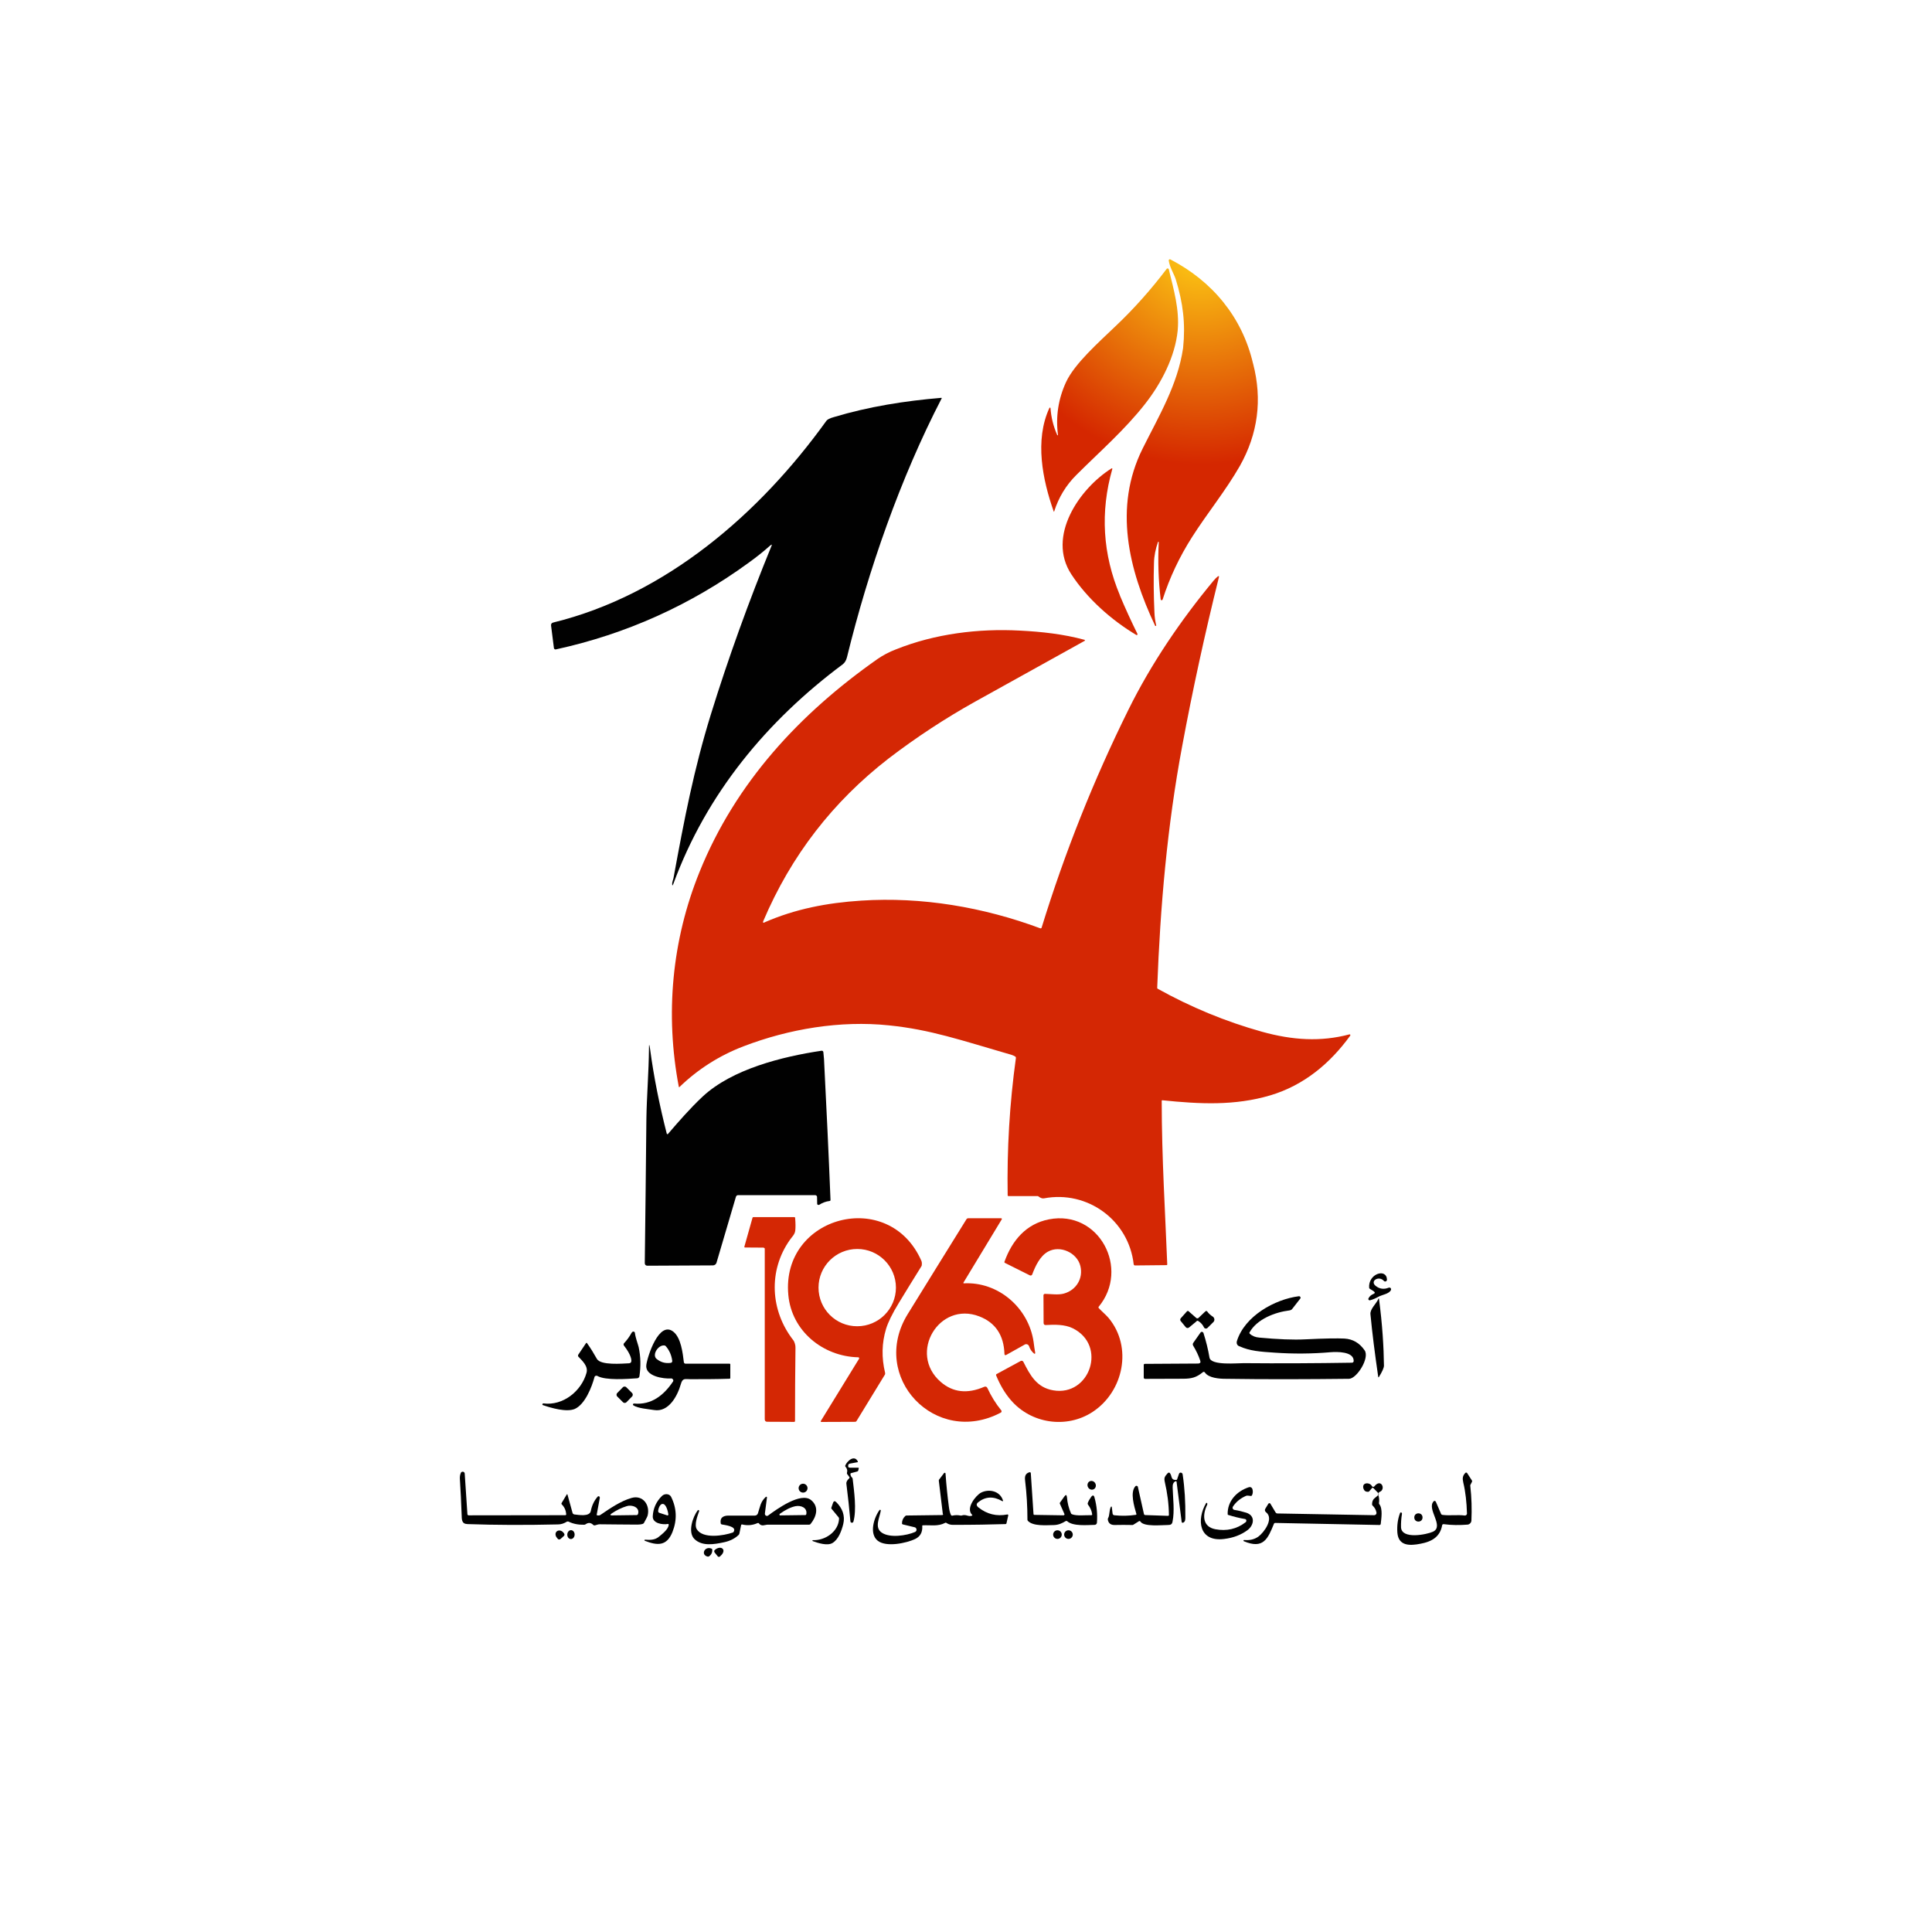 <?xml version="1.0" encoding="UTF-8"?> <svg xmlns="http://www.w3.org/2000/svg" xmlns:xlink="http://www.w3.org/1999/xlink" id="Layer_1" data-name="Layer 1" viewBox="0 0 300 300"><defs><style> .cls-1 { fill: url(#radial-gradient); } .cls-2 { fill: url(#radial-gradient-2); } .cls-3 { fill: url(#radial-gradient-3); } .cls-4 { fill: #d42704; } .cls-5 { fill: #010101; } </style><radialGradient id="radial-gradient" cx="342.51" cy="-958.63" fx="342.51" fy="-958.63" r="34.22" gradientTransform="translate(-156 -920.7) scale(1 -1)" gradientUnits="userSpaceOnUse"><stop offset="0" stop-color="#ffd215"></stop><stop offset="1" stop-color="#d52700"></stop></radialGradient><radialGradient id="radial-gradient-2" cx="342.51" cy="-958.63" fx="342.51" fy="-958.63" r="34.22" xlink:href="#radial-gradient"></radialGradient><radialGradient id="radial-gradient-3" cx="342.51" cy="-958.63" fx="342.51" fy="-958.63" r="34.22" xlink:href="#radial-gradient"></radialGradient></defs><path class="cls-5" d="m119.56,84.74c-.96.86-2.07,1.75-3.28,2.62-9.01,6.57-19.01,11.09-29.97,13.48-.12.02-.27-.05-.3-.2v-.02l-.44-3.48c-.02-.25.07-.4.32-.47,17.56-4.3,32.1-16.96,42.42-31.31.15-.22.54-.42,1.16-.59,5.41-1.63,11.04-2.52,16.67-2.99.1,0,.12.02.07.1-6.39,12.35-11.38,26.64-14.69,40.17-.12.49-.35.86-.64,1.09-11.83,8.81-21.18,20.12-26.3,34.05-.15.4-.22.4-.2-.05,0-.15.15-.57.2-.79,1.68-9.18,3.16-16.86,5.8-25.41,2.72-8.79,5.88-17.51,9.41-26.15.12-.25.05-.3-.22-.05Z"></path><g><path class="cls-1" d="m177.83,62.69c2.52-3.21,4.64-7.33,5.04-11.36.3-3.26-.62-6.37-1.38-9.51,0-.05-.02-.07-.07-.1-.07-.05-.2-.05-.25.02-2.47,3.26-5.11,6.22-7.93,8.89-2.62,2.52-6.35,5.8-7.7,8.69-1.21,2.62-1.63,5.36-1.26,8.2,0,.02,0,.07-.05.07-.02,0-.07,0-.07-.05-.59-1.33-.94-2.74-1.04-4.17,0-.02-.02-.05-.05-.07-.05-.02-.1,0-.12.05-2.32,5.01-1.06,11.16.67,16.07.02.07.05.07.07,0,.69-2.17,1.85-4.1,3.48-5.7,3.6-3.6,7.48-6.96,10.67-11.04Z"></path><path class="cls-2" d="m194.57,56.45c-1.68-7.21-6.32-12.79-12.84-16.17-.02-.02-.07-.02-.1-.02-.1.02-.15.1-.15.2.17,1.09.81,2.05,1.09,2.91,1.14,3.68,1.53,6.91,1.14,10.67-.84,5.73-3.8,10.62-6.3,15.65-4.52,9.11-2.15,18.76,1.95,27.46.02.05.05.05.1.05s.1-.05.07-.12c-.15-.64-.25-1.31-.27-2-.12-2.54-.15-5.09-.07-7.65.02-1.11.25-2.2.62-3.26,0-.02.02-.05.07-.05.02,0,.05.02.05.07-.15,2.96-.05,5.93.3,8.89,0,.05.05.1.1.12.07.02.17-.02.2-.1,1.09-3.41,2.62-6.64,4.57-9.7,2.39-3.75,5.23-7.21,7.43-11.06,2.79-4.96,3.51-10.27,2.05-15.88Z"></path><path class="cls-3" d="m173.91,92.47c-2.69-6.42-3.09-12.96-1.19-19.65v-.07s-.07-.05-.12-.02c-4.99,3.14-10.1,10.54-6.25,16.44,2.47,3.78,6.25,7.14,10.1,9.43.05.02.07.02.12,0s.07-.1.05-.17c-.96-1.95-1.88-3.95-2.72-5.95Z"></path></g><path class="cls-4" d="m118.7,143.23c4.81-2.1,9.75-3.04,15.01-3.38,9.43-.62,18.99,1.01,27.83,4.3.07.02.17,0,.2-.1h0c3.58-11.63,8.07-22.91,13.46-33.8,3.53-7.16,8.15-13.95,13.23-20.07.25-.3.47-.52.67-.67.15-.1.22-.07.17.12-2.2,8.86-4.1,17.6-5.7,26.22-2.32,12.39-3.41,24.89-3.88,37.53,0,.07.02.1.07.15,5.14,2.86,10.52,5.09,16.17,6.67,4.77,1.33,9.16,1.6,13.6.42.07-.02.15.02.15.1,0,.02,0,.07-.02.1-3.14,4.32-7.18,7.7-12.39,9.26-5.56,1.65-10.99,1.36-16.76.77-.1,0-.12.02-.12.12,0,8.77.57,17.85.86,25.36,0,.07-.02.12-.12.12l-4.89.05c-.1,0-.17-.07-.2-.17-.77-6.86-7.18-11.53-13.93-10.25-.25.05-.54-.05-.86-.3-.05-.05-.12-.07-.17-.05h-4.49c-.07,0-.12-.05-.12-.12-.12-7.14.3-14.25,1.28-21.33,0-.07-.02-.17-.1-.22-.15-.1-.32-.17-.54-.25-8-2.32-12.62-3.93-19.06-4.59-7.56-.79-15.53.54-22.62,3.26-3.73,1.43-7.04,3.53-9.93,6.32-.02.02-.05.02-.07,0l-.02-.02c-2.15-11.28-1.09-22.79,3.23-33.43,5.6-13.83,15.53-24.54,27.65-33.04.79-.54,1.73-1.06,2.84-1.48,6.05-2.42,12.79-3.26,19.26-2.91,3.36.17,6.74.54,10.02,1.43.05.02.07.05.05.1,0,.02-.02.02-.02.05-5.68,3.16-11.36,6.3-17.04,9.46-4.69,2.62-9.16,5.56-13.41,8.81-8.64,6.69-15.16,15.09-19.48,25.28-.07.22-.02.27.2.2Z"></path><path class="cls-5" d="m126.87,185.85c0-.15-.15-.27-.3-.27h-11.95c-.17,0-.3.1-.35.27l-3.01,10.22c-.07.25-.3.42-.57.42l-10.15.05c-.27,0-.42-.15-.42-.42.1-7.36.17-14.81.25-22.35.05-3.48.37-7.31.4-10.91,0-.79.05-.79.17,0,.59,4.44,1.48,8.81,2.59,13.16.02.07.07.1.15.1.02,0,.05-.02.05-.05,1.7-1.98,3.48-4.02,5.38-5.8,4.59-4.27,12.37-6.2,18.44-7.11.17-.02.27.05.3.22.02.3.07.64.1,1.06.37,7.28.72,14.59,1.01,21.88,0,.1-.05.17-.15.17-.57.07-1.11.27-1.6.59-.1.05-.22.02-.3-.07-.02-.02-.02-.07-.02-.1l-.02-1.06Z"></path><path class="cls-4" d="m118.58,193.73l-2.89-.02c-.1,0-.12-.05-.1-.15l1.26-4.47c.02-.07.07-.1.15-.1h6.32c.1,0,.15.05.15.15.07.81.07,1.48.02,1.93-.07.64-.54,1.01-.84,1.46-3.38,4.79-3.04,10.99.52,15.56.22.27.37.84.35,1.19-.05,3.78-.07,7.58-.07,11.36,0,.1-.05.15-.15.15l-4.15-.02c-.27,0-.4-.12-.4-.4v-26.44c0-.12-.05-.17-.17-.17Z"></path><path class="cls-4" d="m133.39,210.98c.05-.07.02-.15-.05-.2-.02-.02-.05-.02-.07-.02-5.48-.12-10.35-4.07-10.86-9.68-1.14-12.3,15.65-16.74,20.67-5.28.05.12.07.27.07.4,0,.2-.02.35-.07.42-1.19,1.9-2.35,3.8-3.51,5.7-1.04,1.7-1.68,3.04-1.98,4.02-.67,2.2-.72,4.49-.15,6.84.02.07,0,.17-.02.25l-4.42,7.23c-.05.07-.12.12-.22.12l-5.21.02c-.12,0-.17-.05-.1-.17l5.93-9.65Zm5.73-11.04c0-3.31-2.69-6-6-6s-6.02,2.67-6.02,6,2.69,6,6,6h0c3.33,0,6.02-2.69,6.02-6h0Z"></path><path class="cls-4" d="m149.59,199.28c5.41-.32,10.15,3.8,10.91,9.11.07.57.15,1.14.25,1.7,0,.05-.02.12-.1.12-.02,0-.05,0-.07-.02-.37-.3-.64-.69-.79-1.16-.07-.22-.32-.35-.54-.3-.02,0-.05.02-.07.02l-2.91,1.63c-.2.1-.3.05-.3-.17-.1-2.89-1.41-4.84-3.9-5.8-6.25-2.42-11.11,5.73-6,10.17,1.88,1.63,4.12,1.9,6.74.77.25-.1.42-.02.52.2.57,1.23,1.28,2.39,2.15,3.46.07.07.05.22-.02.3l-.02.02c-10.15,5.41-20.52-5.51-14.49-15.28,3.04-4.94,6.1-9.85,9.14-14.76.05-.07.15-.12.22-.12h5.14c.07,0,.12.05.12.12,0,.02,0,.05-.02.05l-5.95,9.83s0,.1.02.12t0,0Z"></path><path class="cls-4" d="m170.62,203.13c.49.52,1.11,1.04,1.53,1.53,3.75,4.52,2.32,11.41-2.47,14.57-4.05,2.67-9.6,1.85-12.74-1.85-.91-1.06-1.65-2.32-2.27-3.83-.02-.07,0-.12.05-.17l3.78-2.05c.15-.07.32-.02.4.12h0c1.04,2.05,2.05,4,4.64,4.44,5.68.99,8.44-6.99,3.01-9.65-1.21-.59-2.79-.57-4.15-.49-.22.02-.35-.1-.35-.32l-.02-4.3c0-.12.1-.2.2-.22h0c.99.02,2.12.2,2.99-.05,1.9-.54,3.01-2.35,2.54-4.27-.49-2.05-3.14-3.31-5.06-2.22-1.21.69-1.93,2.22-2.42,3.53-.05.12-.2.2-.32.15h-.02l-3.9-1.95c-.07-.05-.1-.1-.07-.17,1.19-3.33,3.38-5.9,6.91-6.59,7.78-1.51,12.64,7.68,7.7,13.6-.02.07-.02.12.05.2Z"></path><path class="cls-5" d="m213.29,200.49l-.57-.35c-.07-.05-.1-.1-.12-.17-.17-2.2,2.69-3.09,2.77-1.28,0,.15-.1.3-.27.3-.07,0-.17-.02-.22-.1-.77-.86-2.22.02-1.26.79.59.47,1.28.57,2.02.27.15-.05.3.02.35.15.02.07.02.15,0,.2-.27.64-1.43.74-2,1.09-.4.22-.81.4-1.26.52-.12.02-.22-.05-.25-.15-.02-.05,0-.1.02-.15.15-.32.42-.54.74-.67.3-.12.3-.27.05-.44Z"></path><path class="cls-5" d="m186.38,211.3c-.27-.81-.64-1.58-1.09-2.32-.1-.15-.1-.35.02-.49l1.11-1.58c.07-.1.22-.15.35-.05.05.02.07.07.1.12.4,1.26.72,2.52.94,3.83.22,1.28,4.44.84,5.31.86,5.51.05,11.11.02,16.81-.07.15,0,.27-.12.27-.27.02-1.51-2.67-1.43-3.58-1.36-2.89.25-5.8.27-8.69.07-2.25-.15-3.83-.25-5.53-1.01-.3-.12-.42-.44-.35-.74,1.19-3.93,5.9-6.54,9.63-7.01.12-.02.25.07.27.2,0,.07,0,.12-.05.17l-1.23,1.58c-.1.15-.27.22-.44.25-2.22.27-5.04,1.33-6.2,3.41-.05.07-.02.17.05.22.37.35.86.54,1.46.59,2.89.27,5.28.37,7.18.27,2.99-.15,5.01-.17,6.02-.12,1.33.07,2.37.69,3.16,1.83.81,1.19-1.21,4.39-2.42,4.42-6.39.07-12.79.1-19.18,0-.96,0-2.64-.12-3.21-.99-.07-.1-.2-.12-.3-.05,0,0-.02,0-.02.02-.99.81-1.73,1.01-3.09,1.01-1.85,0-3.8.02-5.88.02-.12,0-.2-.1-.2-.2h0v-1.98c0-.07.07-.15.15-.15l8.35-.05c.27-.05.37-.17.27-.44Z"></path><path class="cls-5" d="m214.13,201.7c.52,3.9.74,7.53.77,10.35,0,.35-.27.94-.79,1.78-.05.07-.07.07-.1-.02-.52-3.6-.94-6.86-1.21-9.75-.07-.79.89-1.6,1.23-2.35.02-.15.07-.15.1,0Z"></path><path class="cls-5" d="m185.81,205.16l-1.16.96c-.17.15-.4.12-.54-.05h0l-.77-.94c-.1-.12-.1-.3,0-.42l.99-1.11s.15-.07.2-.02h0l1.21,1.06c.1.1.27.1.37,0l1.09-1.04s.15-.05.22,0c0,0,0,.02.02.02.22.32.52.59.86.81.25.15.35.49.2.74-.02.05-.05.07-.07.1l-.94.94c-.12.12-.35.12-.47,0-.02-.02-.05-.05-.07-.1-.2-.42-.49-.74-.89-.99-.1-.05-.17-.05-.25.02Z"></path><path class="cls-5" d="m104.21,214.05c-1.16.07-4.1-.32-3.85-2.12.2-1.38,1.98-6.91,4.2-5.14,1.19.94,1.46,3.33,1.63,4.74.02.12.12.22.25.22h6.84c.07,0,.12.05.12.12v2.1c0,.07-.05.12-.12.12-2.05.07-4.07.07-6.1.07-.81,0-1.19-.22-1.46.77-.52,1.83-1.88,4.39-4.15,4.02-.89-.15-2.49-.25-3.21-.72-.07-.05-.1-.15-.05-.22.02-.05.1-.07.17-.07,2.67.25,4.59-1.28,6.02-3.41.1-.12.05-.32-.07-.4-.07-.07-.15-.1-.22-.1Zm-2.25-3.04c.62.52,1.33.72,2.15.62.22-.02.3-.15.27-.37-.12-.84-.44-1.58-.99-2.22-.05-.07-.12-.1-.22-.12-.96-.12-1.98,1.46-1.21,2.1Z"></path><path class="cls-5" d="m84.3,218.19c-.07-.02-.1-.1-.07-.17.02-.05.07-.1.15-.1,3.04.4,5.9-1.9,6.69-4.74.3-1.06-.69-1.9-1.26-2.52-.07-.07-.07-.2-.02-.3l1.21-1.8c.05-.07.1-.07.15,0,.57.79,1.06,1.6,1.53,2.44.57,1.04,3.95.74,5.01.69.2,0,.35-.17.35-.37.02-.74-.72-1.83-1.16-2.39-.07-.1-.07-.25.02-.35.44-.47.84-1.01,1.16-1.6.1-.17.22-.25.37-.2.07.02.12.07.15.15.1.81.44,1.65.59,2.25.32,1.48.35,2.96.12,4.52-.02.17-.17.32-.37.32-1.46.1-4.89.37-6.17-.37-.15-.07-.35-.02-.42.12-.02.02-.02.05-.02.07-.42,1.56-1.46,4.22-3.06,4.94-1.31.54-3.65-.15-4.94-.59Z"></path><path class="cls-5" d="m97.27,215.43l.86.86c.17.15.17.42,0,.57l-.84.86c-.15.17-.42.17-.57,0l-.86-.86c-.17-.15-.17-.42,0-.57l.84-.86c.15-.17.42-.17.57,0Z"></path><path class="cls-5" d="m131.96,227.9h1.28c.1,0,.12.05.1.12l-.07.32c-.02.07-.07.12-.15.15l-.94.25c-.1.02-.15.1-.12.2.02.2.1.35.22.47.07.05.12.15.12.22.22,1.9.64,4.79.12,6.64-.02.12-.17.22-.3.17-.1-.02-.17-.12-.17-.22-.17-1.9-.37-3.83-.62-5.78-.05-.3.1-.59.44-.89.05-.05.07-.15.02-.2l-.35-.47s-.05-.12-.02-.2c.1-.35.02-.64-.22-.91-.05-.05-.07-.12-.05-.2.3-.74,1.43-1.7,1.95-.64.02.07.02.12-.05.12l-1.19.22c-.17.02-.3.2-.25.37-.05.15.07.25.22.25Z"></path><path class="cls-5" d="m92.67,235.28c.25.07.44.05.57-.05,1.46-.99,3.16-2.17,4.86-2.64,1.73-.47,2.86,1.09,2.47,2.72-.05.2-.25.57-.57,1.16-.05.07-.1.12-.17.15-.3.1-.62.12-.91.12-1.93-.02-3.85-.02-5.78-.05-.3,0-.47.1-.77.17-.1.02-.17,0-.25-.07-.37-.37-.77-.4-1.19-.1-.07.05-.15.07-.22.07-.86.02-1.68-.12-2.44-.49-.07-.02-.15-.02-.22,0-.49.3-.94.44-1.41.44-5.09.12-9.75.1-14.02-.05-.96-.02-.91-.69-.94-1.53-.07-1.83-.15-3.65-.27-5.46-.02-.35.02-.67.15-.96.05-.15.22-.22.4-.17.1.05.2.15.2.27l.42,6.32c0,.1.1.17.2.17l14.99-.02c.1,0,.15-.05.15-.17-.05-.59-.27-1.09-.69-1.51-.05-.05-.07-.15-.02-.22l.77-1.28c.07-.12.12-.1.15.02l.77,2.79c.02.12.15.22.27.25.67.07,2.39.4,2.57-.54.17-.86.52-1.6,1.06-2.22.07-.07.2-.1.27-.02.05.05.07.12.07.2l-.49,2.64s0,.07.05.07Zm6.39-.15c.37-1.11-.99-1.51-1.73-1.26-.81.25-1.58.62-2.35,1.14-.3.2-.25.3.1.3l3.8-.05c.1-.02.15-.07.17-.12Z"></path><path class="cls-5" d="m146.4,235.08l-.62-5.14c0-.07,0-.15.05-.2l.77-1.01s.12-.07.17-.02c.02.02.05.05.05.1.12,1.75.3,3.48.52,5.16.07.54.17.96.32,1.28.05.07.12.12.22.1.42-.1.84-.1,1.26-.02.1.02.17.02.25-.02.62-.2.96.25,1.51.05.1-.05.12-.1.02-.17-.99-1.01.62-2.99,1.41-3.41,1.26-.64,2.96-.25,3.41,1.21.02.12,0,.15-.12.1-1.38-.79-2.62-.72-3.75.2-.3.25-.27.52.07.79,1.31,1.04,2.79,1.41,4.47,1.09.07-.02.15.02.15.1v.05l-.27,1.19c-.02.1-.07.15-.17.15-2.15.07-4.86.12-8.15.12-.4,0-.72-.1-1.01-.3-.07-.05-.15-.05-.22,0-1.09.57-2.22.32-3.41.37-.1,0-.15.05-.12.15.05.94-.32,1.6-1.11,1.98-1.36.64-4.47,1.31-5.8.27-1.38-1.09-.59-3.6.27-4.77.02-.05.1-.05.15-.02.02.02.05.07.05.1-.17,1.11-1.04,2.62.15,3.43,1.26.86,3.83.47,5.16-.1.2-.07.3-.32.2-.52-.05-.12-.15-.2-.27-.22l-1.83-.44c-.07-.02-.12-.07-.12-.15,0-.47.17-.84.52-1.16.05-.05.12-.07.2-.07l5.51-.07c.1,0,.15-.05.15-.15h0Z"></path><path class="cls-5" d="m165.29,235.11l-.72-1.63s-.02-.1.02-.15l.67-.94c.25-.35.37-.3.42.12.07.86.27,1.68.62,2.47.02.07.07.12.15.15.74.3,2.15.12,2.99.15.12,0,.15-.05.15-.15-.07-.54-.3-1.04-.64-1.48-.05-.07-.07-.15-.05-.25.12-.32.3-.64.52-.94.25-.35.44-.32.54.1.35,1.26.47,2.57.37,3.9-.02.17-.17.32-.35.32-1.14.02-3.36.25-4.27-.57-.05-.05-.15-.05-.22-.02-.59.35-1.09.59-1.83.62-1.23.02-3.21.2-4.02-.62-.05-.05-.1-.12-.1-.2,0-2.05-.12-4.1-.37-6.15-.07-.62.07-1.06.69-1.23.07-.02.17.02.2.1v.02l.42,6.35c0,.1.05.15.15.15l4.49.07c.1,0,.17-.07.17-.15.02,0,.02-.02,0-.05Z"></path><path class="cls-5" d="m176.45,235.06c-.32-1.11-1.01-3.33-.15-4.27.07-.1.22-.1.32-.02.02.02.07.07.07.12l.94,4.2c.02.1.1.17.22.17l3.51.12c.1,0,.15-.05.15-.15-.02-1.73-.25-3.43-.64-5.11-.15-.67,0-.84.4-1.31.17-.2.35-.2.47.05.25.44.1.99.89.94.1,0,.15-.05.17-.15l.27-.79c.05-.15.22-.25.37-.17.1.02.17.12.2.25.32,2.12.44,4.3.42,6.57,0,.37.02.81-.37.94-.07.02-.17-.02-.2-.1v-.02l-.79-6.22c-.02-.1-.07-.15-.17-.1-.32.15-.47.47-.44.99.05,1.68.32,3.63-.02,5.28-.07.42-.3.52-.69.52-.96,0-3.78.32-4.3-.54-.05-.07-.15-.1-.22-.05h0l-.86.54c-.07.05-.15.07-.22.05-.89-.02-1.78-.02-2.67,0-.64.02-1.01-.27-1.09-.86,0-.07,0-.15.05-.22.25-.42.15-1.19.42-1.73.02-.05.07-.05.1-.05s.05.02.05.07l.12,1.01c.02.15.12.25.27.27,1.14.12,2.25.1,3.36-.07.07-.05.1-.1.07-.15Z"></path><path class="cls-5" d="m227.44,235.33c.17.02.32-.1.35-.27v-.05c-.05-1.73-.22-3.33-.57-4.79-.15-.64-.12-1.06.32-1.51.07-.07.17-.07.25,0l.02.02.77,1.19s.02.1,0,.15l-.25.49c-.02.07-.05.12-.02.2.2,1.78.25,3.56.17,5.36-.02.32-.27.57-.57.62-1.26.1-2.49.1-3.75-.07-.1,0-.2.05-.22.15-.32,1.85-1.65,2.57-3.36,2.89-1.63.32-3.43.4-3.6-1.73-.07-1.06.05-2.07.42-3.04.02-.07.12-.12.2-.07.07.02.1.1.1.17-.12.74-.17,1.46-.15,2.12.1,1.93,4.02,1.11,4.94.69,1.85-.84-1.01-3.53.12-4.72.07-.1.22-.1.3,0,.02.02.02.05.05.07l.81,1.88c.02.07.1.12.2.15,1.21.15,2.35-.05,3.48.1Z"></path><ellipse class="cls-5" cx="169.51" cy="230.64" rx=".64" ry=".69" transform="translate(-87.12 103.88) rotate(-27.4)"></ellipse><path class="cls-5" d="m214.25,231.65c-.2.07-.27.3-.22.49.12.4.17.81.1,1.23,0,.07,0,.15.05.2.57.72.3,2.27.22,3.06-.02.1-.07.17-.2.17l-16.2-.32c-.07,0-.15.05-.17.1-.96,2.37-1.65,4.02-4.69,2.74-.05-.02-.07-.07-.05-.12s.07-.07.1-.07c.79.07,1.53-.05,2.2-.52.86-.62,2.49-2.81,1.19-3.8-.17-.12-.22-.37-.1-.54l.47-.77c.05-.07.17-.12.25-.07l.07.07.81,1.36c.05.07.15.15.25.15l15.06.27c.17,0,.35-.15.35-.32v-.07c-.07-.42-.27-.79-.59-1.09-.07-.05-.1-.15-.1-.25.05-.89.49-.89.99-1.43.07-.07.07-.17,0-.25l-.79-.81c-.07-.07-.12-.07-.2,0l-.42.49c-.05.07-.12.1-.22.1-.35,0-.57-.15-.69-.49-.32-1.01.99-1.04,1.31-.4.05.1.2.15.3.1.02-.02.05-.02.07-.05,1.06-1.33,1.83.44.86.84Z"></path><circle class="cls-5" cx="124.7" cy="231.08" r=".69"></circle><path class="cls-5" d="m190.7,235.25s-.07-.07-.07-.12c-.05-2.05,1.43-3.6,3.31-4.2.22-.07.44.05.52.25.12.35.1.69-.05,1.01-.05.07-.1.12-.2.1l-.44-.05c-.07,0-.17,0-.25.02-.86.37-1.56.91-2.07,1.68-.1.15-.07.35.1.47.05.02.1.05.15.05.62.1,1.23.25,1.85.44,1.43.49,1.16,1.95.17,2.69s-2.2,1.21-3.65,1.38c-3.9.49-4.3-2.99-2.79-5.56.02-.05.1-.07.15-.02l.02.02s.05.12,0,.25c-.74,1.51-.79,3.41,1.28,3.8,1.73.32,3.31-.02,4.69-1.09.12-.1.15-.25.07-.4-.02-.05-.07-.07-.17-.1-.91-.15-1.75-.37-2.62-.64Z"></path><path class="cls-5" d="m103.71,236.64c-.79.15-2.42-.07-2.35-1.21.07-1.26.57-2.3,1.43-3.14.4-.4,1.14-.37,1.41.12.89,1.78.96,3.6.22,5.48-.89,2.22-2.35,2.12-4.3,1.36-.05-.02-.07-.07-.05-.1.02-.05.05-.07.1-.07.74.05,1.46.07,2.07-.4.49-.4,1.56-1.19,1.6-1.93-.02-.1-.07-.12-.15-.12Zm-1.33-1.73l1.23.4c.07.02.15-.02.17-.1v-.07c-.05-.42-.32-1.51-.79-1.6-.54-.12-.81.84-.79,1.16.02.1.07.17.17.22Z"></path><path class="cls-5" d="m112.03,236.69s-.07-.05-.1-.07c-.2-.91.32-1.28,1.19-1.28h4.1c.22,0,.4-.15.47-.35.35-1.04.37-1.75,1.21-2.54.05-.05.15-.05.17,0,.02.02.02.07.02.1l-.32,2.47c-.02.17.1.35.27.37.07,0,.17,0,.22-.05,1.41-1.04,5.09-3.68,6.67-2.42,1.31,1.06.84,2.62-.07,3.73-.05.07-.12.1-.22.1-2.12,0-4.27.02-6.42,0-.44,0-.96.35-1.38-.2-.05-.07-.12-.07-.2-.05-.77.35-1.58.42-2.39.22-.07-.02-.15.02-.17.1h0l-.27,1.31c-.02.07-.05.15-.1.2-.59.57-1.33.94-2.22,1.14-1.7.37-3.46.64-4.64-.47-1.11-1.06-.27-3.48.49-4.47.05-.05.12-.07.17-.02.05.02.07.1.05.15-.25.74-.79,2.07-.37,2.79.94,1.56,4.22,1.01,5.6.52.07-.02.12-.07.15-.15.47-.81-1.38-1.01-1.9-1.11Zm9.14-1.38l3.88-.05c.07,0,.12-.05.15-.12.2-1.01-.81-1.43-1.68-1.26-.72.15-1.53.54-2.44,1.19-.05.05-.07.12-.02.2.05.02.07.05.12.05Z"></path><path class="cls-5" d="m130.25,235.65l-1.14-1.38s-.05-.1-.02-.15l.25-.72c.12-.35.3-.37.54-.12.91.91,1.38,2.07,1.06,3.38-.25,1.01-.74,2.39-1.68,2.94-.79.47-2.25,0-3.06-.3-.02-.02-.05-.05-.05-.1,0-.02.05-.05.07-.05,1.88.1,3.98-1.31,4.07-3.33,0-.07-.02-.12-.05-.17Z"></path><circle class="cls-5" cx="220.25" cy="235.63" r=".64"></circle><ellipse class="cls-5" cx="88.66" cy="238.28" rx=".69" ry=".57" transform="translate(-152.85 317.74) rotate(-87.8)"></ellipse><path class="cls-5" d="m87.02,238.98c-.12.1-.3.1-.4-.02h0l-.12-.15c-.3-.32-.32-.79-.05-1.01l.02-.02c.27-.22.72-.15.99.17l.12.15c.1.12.1.3-.02.4l-.54.49Z"></path><circle class="cls-5" cx="165.91" cy="238.29" r=".67"></circle><circle class="cls-5" cx="164.2" cy="238.29" r=".67"></circle><path class="cls-5" d="m109.86,241.7c-1.09-.27-.44-1.68.62-1.23.07.02.12.07.12.17.02.44-.15.79-.52,1.04-.05.02-.12.05-.22.02Z"></path><path class="cls-5" d="m110.95,241.03c-.07-.1-.07-.25.02-.32h0l.07-.07c.42-.35.94-.4,1.16-.15l.05.05c.22.27.02.74-.4,1.09h0l-.07.07c-.1.07-.25.07-.32-.02l-.52-.64Z"></path></svg> 